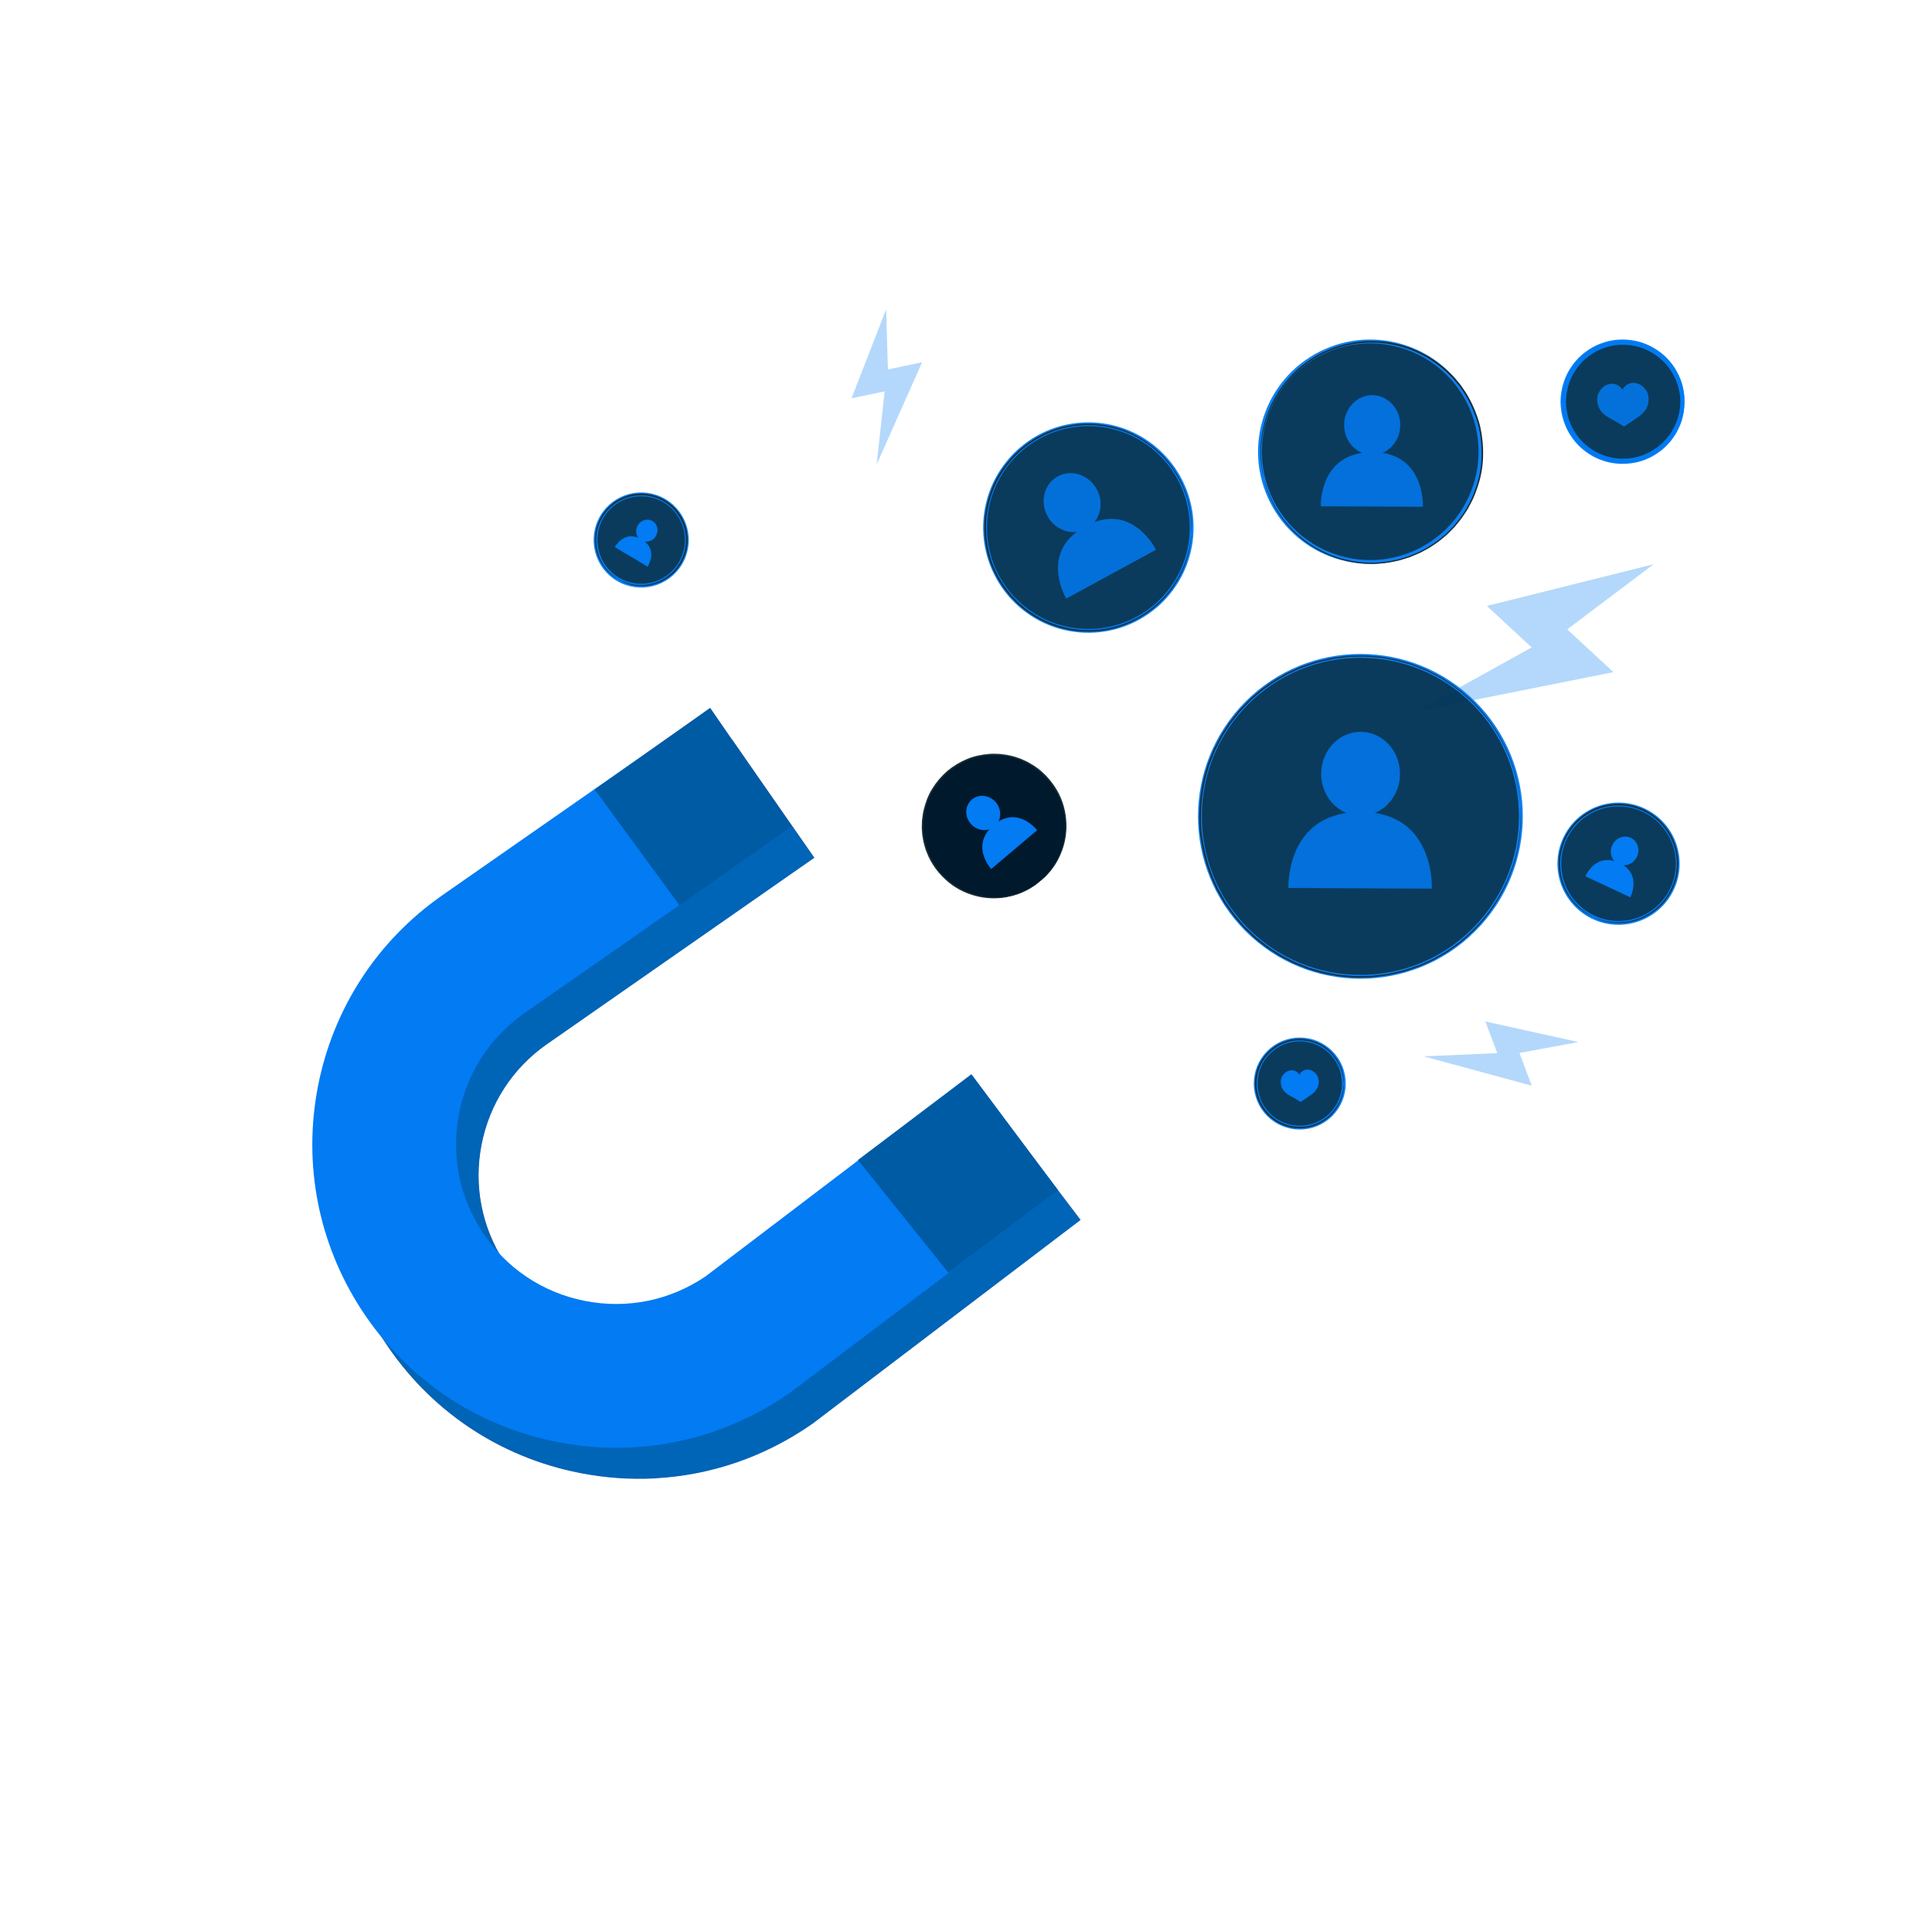 <svg width="500" height="500" viewBox="0 0 500 500" fill="none" xmlns="http://www.w3.org/2000/svg">
<path opacity="0.96" d="M435.061 107.281C436.891 98.964 431.633 90.738 423.315 88.907C414.998 87.077 406.772 92.336 404.942 100.653C403.112 108.971 408.37 117.197 416.688 119.027C425.005 120.857 433.231 115.598 435.061 107.281Z" fill="#003356" stroke="#027BF3" stroke-miterlimit="10"/>
<path opacity="0.96" d="M435.42 103.97C435.42 103.97 435.4 103.89 435.39 103.72C435.38 103.53 435.36 103.29 435.33 102.99C435.31 102.67 435.28 102.27 435.19 101.81C435.11 101.35 435.04 100.81 434.86 100.22C434.58 99.03 434.02 97.63 433.14 96.15C432.25 94.67 430.98 93.13 429.24 91.82C427.51 90.53 425.33 89.42 422.81 88.98C420.31 88.55 417.49 88.63 414.81 89.65C413.46 90.12 412.16 90.83 410.96 91.73C410.34 92.16 409.8 92.69 409.23 93.2C408.72 93.77 408.18 94.32 407.74 94.97C405.87 97.46 404.81 100.66 404.78 103.96C404.81 107.26 405.86 110.46 407.74 112.96C408.18 113.6 408.72 114.16 409.23 114.73C409.8 115.24 410.34 115.77 410.96 116.2C412.16 117.1 413.46 117.81 414.81 118.28C417.49 119.3 420.31 119.38 422.81 118.95C425.33 118.51 427.51 117.41 429.24 116.11C430.98 114.8 432.25 113.26 433.14 111.78C434.02 110.3 434.58 108.9 434.86 107.71C435.04 107.13 435.11 106.59 435.19 106.12C435.28 105.66 435.31 105.26 435.33 104.94C435.35 104.64 435.37 104.4 435.39 104.21C435.41 104.05 435.42 103.96 435.42 103.96C435.42 103.96 435.43 104.04 435.42 104.21C435.42 104.4 435.42 104.64 435.4 104.95C435.4 105.27 435.38 105.67 435.3 106.14C435.24 106.61 435.17 107.15 435.01 107.75C434.75 108.95 434.21 110.38 433.33 111.9C432.45 113.41 431.17 114.99 429.41 116.34C427.66 117.68 425.44 118.82 422.87 119.28C420.32 119.73 417.43 119.66 414.67 118.63C413.28 118.15 411.94 117.43 410.71 116.51C410.07 116.07 409.52 115.53 408.94 115.01C408.41 114.43 407.86 113.86 407.41 113.2C405.48 110.65 404.39 107.35 404.36 103.96C404.39 100.57 405.48 97.28 407.41 94.72C407.86 94.06 408.42 93.49 408.94 92.91C409.52 92.39 410.08 91.84 410.71 91.41C411.94 90.49 413.28 89.77 414.67 89.29C417.43 88.25 420.31 88.18 422.87 88.64C425.44 89.11 427.66 90.25 429.41 91.58C431.17 92.93 432.45 94.51 433.33 96.02C434.21 97.54 434.75 98.97 435.01 100.17C435.18 100.76 435.24 101.31 435.31 101.78C435.39 102.25 435.41 102.65 435.41 102.97C435.41 103.27 435.42 103.52 435.43 103.71C435.43 103.88 435.43 103.96 435.43 103.96L435.42 103.97Z" fill="#003356" stroke="#027BF3" stroke-miterlimit="10"/>
<g opacity="0.84">
<path d="M413.35 103.14C413.39 102.3 413.75 101.49 414.27 100.83C414.78 100.18 415.46 99.65 416.26 99.43C417.1 99.19 418.04 99.31 418.79 99.76C419.24 100.03 419.61 100.41 419.88 100.85C420.09 100.43 420.4 100.05 420.77 99.76C421.46 99.22 422.37 98.98 423.24 99.11C424.05 99.23 424.8 99.67 425.39 100.25C425.99 100.84 426.44 101.6 426.59 102.42C426.77 103.46 426.64 104.61 426.16 105.55C425.65 106.54 424.77 107.36 423.86 108C422.32 109.06 420.29 110.4 420.29 110.4C420.29 110.4 418.43 109.18 416.77 108.32C415.78 107.81 414.81 107.1 414.18 106.18C413.58 105.31 413.31 104.18 413.36 103.13L413.35 103.14Z" fill="#027BF3"/>
</g>
<g opacity="0.3">
<path d="M427.96 146.02L384.8 156.81L396.39 167.55L366.37 184.19L417.55 173.95L405.6 162.88L427.96 146.02Z" fill="#027BF3"/>
</g>
<g opacity="0.3">
<path d="M229.33 80.07L220.37 103.09L228.95 101.28L226.87 120.22L238.64 93.75L229.79 95.61L229.33 80.07Z" fill="#027BF3"/>
</g>
<g opacity="0.3">
<path d="M408.51 269.68L384.4 264.35L387.5 272.55L368.46 273.38L396.42 280.98L393.23 272.51L408.51 269.68Z" fill="#027BF3"/>
</g>
<path opacity="0.96" d="M412.45 237.42C404.78 233.87 401.43 224.78 404.98 217.1C408.53 209.43 417.62 206.08 425.3 209.63C432.97 213.18 436.32 222.27 432.77 229.95C429.22 237.62 420.13 240.97 412.45 237.42Z" fill="#003356" stroke="#027BF3" stroke-miterlimit="10"/>
<path d="M412.45 237.42C412.45 237.42 412.53 237.44 412.69 237.49C412.87 237.55 413.09 237.64 413.37 237.74C413.67 237.86 414.04 238 414.49 238.11C414.94 238.23 415.45 238.39 416.06 238.47C417.24 238.71 418.74 238.79 420.44 238.62C422.14 238.44 424.06 237.93 425.96 236.91C427.85 235.89 429.75 234.38 431.19 232.3C432.62 230.23 433.72 227.65 433.91 224.81C434.05 223.4 433.95 221.93 433.64 220.48C433.51 219.75 433.26 219.04 433.04 218.31C432.74 217.61 432.47 216.9 432.07 216.23C430.61 213.51 428.16 211.22 425.2 209.82C422.21 208.47 418.89 208.09 415.86 208.74C415.1 208.87 414.37 209.12 413.65 209.35C412.95 209.65 412.25 209.91 411.61 210.29C410.3 211 409.12 211.87 408.14 212.89C406.1 214.88 404.86 217.39 404.2 219.82C403.55 222.27 403.63 224.69 404.08 226.79C404.53 228.9 405.39 230.69 406.35 232.1C407.32 233.51 408.35 234.6 409.3 235.34C409.75 235.75 410.21 236.04 410.59 236.3C410.97 236.58 411.31 236.77 411.59 236.92C411.85 237.07 412.06 237.18 412.22 237.28C412.36 237.36 412.43 237.41 412.43 237.41C412.43 237.41 412.35 237.38 412.2 237.31C412.03 237.23 411.82 237.12 411.54 236.99C411.25 236.85 410.9 236.67 410.51 236.4C410.11 236.15 409.65 235.86 409.18 235.46C408.2 234.73 407.14 233.64 406.14 232.22C405.15 230.8 404.25 228.98 403.77 226.84C403.3 224.71 403.19 222.23 403.84 219.72C404.5 217.23 405.76 214.66 407.84 212.61C408.85 211.56 410.06 210.65 411.4 209.93C412.06 209.54 412.78 209.26 413.49 208.96C414.23 208.73 414.98 208.47 415.76 208.33C418.86 207.66 422.29 208.05 425.35 209.43C428.39 210.87 430.9 213.22 432.4 216.02C432.8 216.7 433.09 217.44 433.39 218.16C433.62 218.9 433.88 219.63 434.01 220.38C434.32 221.87 434.42 223.38 434.27 224.83C434.06 227.75 432.91 230.38 431.44 232.49C429.95 234.61 428 236.14 426.06 237.16C424.11 238.18 422.15 238.68 420.43 238.84C418.7 239 417.19 238.89 415.99 238.62C415.38 238.53 414.87 238.35 414.42 238.22C413.97 238.1 413.6 237.95 413.3 237.81C413.02 237.69 412.8 237.59 412.63 237.52C412.48 237.45 412.41 237.41 412.41 237.41L412.45 237.42Z" fill="#1A2E35"/>
<path d="M420.15 223.94C421.56 223.99 422.97 223.16 423.64 221.72C424.52 219.84 423.8 217.64 422.04 216.82C420.28 215.99 418.13 216.85 417.25 218.73C416.57 220.18 416.85 221.81 417.82 222.86C412.55 221.32 410.3 226.78 410.3 226.78L421.92 232.22C421.92 232.22 424.69 226.93 420.15 223.94Z" fill="#027BF3"/>
<path d="M269.34 227.92C261.54 234.57 249.83 233.64 243.18 225.84C236.53 218.04 237.46 206.33 245.26 199.68C253.06 193.03 264.77 193.96 271.42 201.76C278.07 209.56 277.14 221.27 269.34 227.92Z" fill="#00192D"/>
<path d="M269.34 227.92C269.34 227.92 269.4 227.84 269.54 227.7C269.7 227.55 269.9 227.34 270.17 227.08C270.31 226.94 270.47 226.79 270.64 226.63C270.8 226.46 270.97 226.25 271.15 226.04C271.52 225.61 271.95 225.12 272.35 224.5C273.22 223.32 274.07 221.71 274.74 219.75C275.4 217.78 275.82 215.41 275.66 212.79C275.5 210.19 274.8 207.33 273.24 204.67C271.68 202.04 269.4 199.52 266.36 197.85C265.62 197.39 264.81 197.07 264 196.71C263.16 196.43 262.33 196.1 261.44 195.94C260.57 195.7 259.65 195.62 258.74 195.5C257.82 195.47 256.89 195.41 255.95 195.51C254.09 195.66 252.19 196.03 250.4 196.79C248.61 197.53 246.91 198.55 245.38 199.83C243.88 201.14 242.6 202.66 241.59 204.31C240.55 205.95 239.89 207.77 239.44 209.59C239.19 210.5 239.11 211.43 238.99 212.34C238.96 213.26 238.9 214.17 238.99 215.07C239.01 215.97 239.21 216.85 239.35 217.72C239.58 218.57 239.77 219.43 240.1 220.23C241.26 223.49 243.4 226.14 245.75 228.1C248.13 230.06 250.84 231.2 253.38 231.77C255.94 232.34 258.35 232.3 260.4 231.96C262.45 231.61 264.17 231.02 265.47 230.35C266.15 230.06 266.69 229.7 267.18 229.41C267.42 229.26 267.65 229.13 267.85 229C268.04 228.86 268.21 228.73 268.37 228.61C268.67 228.39 268.9 228.22 269.08 228.09C269.24 227.97 269.33 227.92 269.33 227.92C269.33 227.92 269.26 227.99 269.11 228.12C268.94 228.26 268.71 228.44 268.42 228.68C268.27 228.8 268.1 228.94 267.91 229.09C267.72 229.23 267.49 229.36 267.25 229.52C266.77 229.83 266.22 230.19 265.55 230.5C264.25 231.2 262.52 231.82 260.45 232.2C258.38 232.57 255.93 232.63 253.33 232.07C250.74 231.51 247.97 230.37 245.54 228.38C243.14 226.4 240.95 223.7 239.75 220.38C239.41 219.57 239.21 218.69 238.98 217.82C238.83 216.93 238.63 216.04 238.61 215.11C238.51 214.19 238.58 213.26 238.61 212.32C238.73 211.39 238.82 210.44 239.07 209.51C239.52 207.65 240.2 205.79 241.26 204.11C242.3 202.42 243.61 200.87 245.14 199.53C246.71 198.23 248.44 197.18 250.27 196.43C252.1 195.65 254.04 195.28 255.95 195.12C256.91 195.02 257.86 195.08 258.8 195.12C259.73 195.24 260.66 195.33 261.56 195.57C262.47 195.74 263.32 196.08 264.17 196.37C264.99 196.74 265.82 197.07 266.57 197.54C269.67 199.25 271.98 201.83 273.56 204.52C275.14 207.23 275.83 210.15 275.97 212.79C276.11 215.45 275.67 217.85 274.97 219.84C274.27 221.82 273.39 223.44 272.49 224.61C272.08 225.23 271.63 225.71 271.25 226.14C271.06 226.35 270.89 226.55 270.72 226.72C270.54 226.88 270.38 227.03 270.24 227.16C269.96 227.41 269.75 227.6 269.58 227.75C269.43 227.88 269.35 227.95 269.35 227.94L269.34 227.92Z" fill="#1A2E35"/>
<path d="M258.4 212.61C259.17 211.08 258.97 209.11 257.73 207.64C256.1 205.72 253.32 205.39 251.52 206.92C249.72 208.44 249.57 211.24 251.2 213.16C252.45 214.64 254.39 215.16 256.03 214.63C251.67 219.65 256.53 224.9 256.53 224.9L268.41 214.86C268.41 214.86 263.99 209.13 258.39 212.61H258.4Z" fill="#027BF3"/>
<path opacity="0.96" d="M344.437 288.479C348.889 284.027 348.889 276.808 344.437 272.356C339.985 267.905 332.767 267.904 328.315 272.356C323.863 276.808 323.863 284.027 328.315 288.479C332.767 292.93 339.985 292.93 344.437 288.479Z" fill="#003356" stroke="#027BF3" stroke-miterlimit="10"/>
<path d="M347.76 280.42C347.7 280.42 347.76 279.4 347.32 277.66C346.88 275.95 345.74 273.43 343.17 271.48C341.89 270.53 340.29 269.72 338.44 269.4C336.6 269.09 334.53 269.15 332.55 269.9C331.56 270.25 330.6 270.77 329.72 271.43C328.83 272.08 328.02 272.88 327.36 273.81C325.98 275.64 325.21 278 325.19 280.42C325.21 282.85 325.99 285.2 327.36 287.04C328.03 287.97 328.83 288.77 329.72 289.42C330.6 290.08 331.56 290.6 332.55 290.95C334.52 291.7 336.6 291.76 338.44 291.45C340.29 291.13 341.9 290.32 343.17 289.37C345.74 287.42 346.89 284.9 347.32 283.19C347.76 281.44 347.69 280.42 347.76 280.43C347.76 280.43 347.77 280.49 347.77 280.61C347.77 280.76 347.77 280.94 347.77 281.15C347.77 281.39 347.76 281.69 347.7 282.03C347.65 282.38 347.61 282.78 347.49 283.22C347.3 284.11 346.9 285.17 346.26 286.3C345.61 287.42 344.66 288.6 343.36 289.6C342.06 290.59 340.42 291.44 338.51 291.79C336.62 292.13 334.47 292.08 332.43 291.31C331.4 290.96 330.41 290.42 329.49 289.74C328.57 289.07 327.73 288.24 327.03 287.28C325.6 285.38 324.79 282.94 324.77 280.42C324.79 277.9 325.6 275.46 327.03 273.57C327.72 272.61 328.56 271.78 329.49 271.11C330.4 270.43 331.4 269.89 332.43 269.54C334.48 268.77 336.62 268.72 338.51 269.06C340.42 269.41 342.06 270.26 343.36 271.25C344.66 272.25 345.61 273.43 346.26 274.55C346.91 275.68 347.31 276.73 347.49 277.63C347.61 278.07 347.66 278.47 347.7 278.82C347.76 279.17 347.77 279.46 347.77 279.7C347.77 279.92 347.77 280.1 347.77 280.24C347.77 280.36 347.77 280.42 347.76 280.42Z" fill="#1A2E35"/>
<path d="M331.45 279.81C331.48 279.19 331.74 278.59 332.13 278.11C332.51 277.63 333.01 277.24 333.6 277.07C334.22 276.89 334.92 276.98 335.47 277.32C335.8 277.52 336.08 277.8 336.28 278.13C336.44 277.82 336.66 277.54 336.94 277.32C337.45 276.92 338.13 276.74 338.76 276.84C339.36 276.93 339.91 277.26 340.35 277.68C340.79 278.12 341.13 278.67 341.24 279.29C341.38 280.06 341.28 280.91 340.92 281.6C340.54 282.33 339.89 282.94 339.22 283.41C338.08 284.2 336.58 285.18 336.58 285.18C336.58 285.18 335.2 284.28 333.98 283.64C333.25 283.26 332.53 282.74 332.07 282.06C331.63 281.42 331.43 280.58 331.47 279.81H331.45Z" fill="#027BF3"/>
<path opacity="0.96" d="M159.94 149.92C154.32 146.61 152.46 139.37 155.77 133.75C159.08 128.13 166.32 126.27 171.94 129.58C177.56 132.89 179.42 140.13 176.11 145.75C172.8 151.37 165.56 153.23 159.94 149.92Z" fill="#003356" stroke="#027BF3" stroke-miterlimit="10"/>
<path d="M159.94 149.92C159.97 149.86 160.84 150.46 162.63 150.99C164.39 151.5 167.24 151.81 170.33 150.54C171.85 149.9 173.42 148.89 174.68 147.41C175.93 145.93 176.97 144.05 177.33 141.89C177.54 140.82 177.58 139.69 177.46 138.56C177.35 137.42 177.06 136.28 176.58 135.2C175.67 133.01 173.98 131.07 171.82 129.77C169.64 128.51 167.13 127.96 164.77 128.23C163.59 128.33 162.45 128.63 161.4 129.09C160.35 129.53 159.38 130.11 158.54 130.81C156.83 132.18 155.68 134 154.99 135.8C154.3 137.62 154.18 139.48 154.36 141.12C154.74 144.44 156.39 146.79 157.69 148.08C159.02 149.39 159.97 149.87 159.93 149.92C159.93 149.92 159.87 149.9 159.76 149.83C159.63 149.75 159.47 149.65 159.28 149.54C159.07 149.41 158.81 149.25 158.53 149.01C158.24 148.79 157.91 148.53 157.58 148.19C156.88 147.55 156.15 146.64 155.49 145.47C154.83 144.3 154.28 142.83 154.08 141.15C153.88 139.47 153.99 137.56 154.68 135.67C155.38 133.8 156.55 131.92 158.31 130.5C159.17 129.77 160.17 129.16 161.26 128.71C162.34 128.24 163.52 127.92 164.75 127.81C167.19 127.53 169.8 128.1 172.06 129.4C174.29 130.74 176.05 132.75 176.98 135.03C177.47 136.15 177.77 137.34 177.88 138.51C178.01 139.68 177.96 140.85 177.73 141.96C177.34 144.19 176.25 146.13 174.96 147.64C173.65 149.16 172.02 150.18 170.46 150.81C168.88 151.44 167.34 151.67 165.99 151.66C164.65 151.64 163.49 151.44 162.6 151.14C162.14 151.02 161.76 150.85 161.42 150.7C161.08 150.57 160.81 150.42 160.6 150.3C160.4 150.19 160.24 150.1 160.11 150.02C160 149.95 159.95 149.92 159.95 149.91L159.94 149.92Z" fill="#1A2E35"/>
<path d="M166.88 140.17C167.96 140.32 169.11 139.79 169.73 138.74C170.55 137.36 170.17 135.62 168.88 134.85C167.59 134.08 165.88 134.57 165.06 135.95C164.43 137.01 164.52 138.28 165.18 139.16C161.25 137.58 159.11 141.59 159.11 141.59L167.61 146.66C167.61 146.66 170.14 142.81 166.89 140.17H166.88Z" fill="#027BF3"/>
<g opacity="0.96">
<path d="M367.484 142.366C381.546 135.257 387.182 118.095 380.073 104.033C372.963 89.971 355.801 84.335 341.739 91.445C327.678 98.554 322.042 115.716 329.151 129.778C336.26 143.84 353.422 149.476 367.484 142.366Z" fill="#003356" stroke="#027BF3" stroke-miterlimit="10"/>
</g>
<path d="M327.16 124.15C327.16 124.15 327.22 124.3 327.32 124.59C327.42 124.9 327.56 125.33 327.74 125.89C327.83 126.18 327.93 126.5 328.04 126.85C328.17 127.2 328.34 127.56 328.51 127.97C328.86 128.77 329.23 129.72 329.82 130.69C330.85 132.71 332.5 134.99 334.77 137.28C337.05 139.55 340.06 141.77 343.8 143.35C347.52 144.91 351.98 145.91 356.74 145.57C357.92 145.44 359.14 145.39 360.34 145.09C360.94 144.96 361.56 144.87 362.16 144.7C362.76 144.52 363.36 144.33 363.96 144.14C364.26 144.04 364.57 143.96 364.87 143.85L365.76 143.47C366.35 143.21 366.96 142.98 367.54 142.7C368.68 142.06 369.88 141.49 370.95 140.69C372.09 139.98 373.1 139.07 374.15 138.2C374.65 137.74 375.12 137.23 375.61 136.74C376.12 136.26 376.55 135.72 376.99 135.17C377.92 134.12 378.66 132.9 379.45 131.71C380.12 130.45 380.84 129.19 381.35 127.82C382.42 125.12 383.21 122.22 383.37 119.22C383.57 116.22 383.31 113.15 382.59 110.15C381.79 107.16 380.56 104.34 378.96 101.8C378.54 101.18 378.11 100.56 377.69 99.94C377.21 99.37 376.73 98.8 376.26 98.23C376.03 97.94 375.78 97.67 375.51 97.42L374.72 96.65L373.93 95.88L373.08 95.19C371.98 94.23 370.75 93.47 369.56 92.67C368.3 92 367.07 91.29 365.75 90.8C365.11 90.52 364.46 90.25 363.79 90.07C363.13 89.87 362.47 89.65 361.81 89.48C360.47 89.21 359.15 88.89 357.81 88.81C356.48 88.61 355.16 88.68 353.85 88.66C353.2 88.69 352.56 88.77 351.91 88.83L350.95 88.92C350.63 88.96 350.32 89.04 350.01 89.09C349.39 89.21 348.77 89.34 348.16 89.46C347.55 89.6 346.97 89.81 346.38 89.98C345.18 90.29 344.09 90.82 342.99 91.27C338.64 93.23 335.19 96.23 332.66 99.38C330.12 102.55 328.53 105.93 327.6 109.01C326.7 112.1 326.33 114.89 326.38 117.16C326.33 118.3 326.45 119.3 326.53 120.17C326.57 120.61 326.59 121.01 326.65 121.38C326.72 121.74 326.78 122.07 326.84 122.37C326.95 122.95 327.03 123.39 327.09 123.71C327.14 124.01 327.16 124.17 327.16 124.17C327.16 124.17 327.12 124.02 327.05 123.72C326.98 123.4 326.89 122.96 326.76 122.38C326.7 122.08 326.63 121.76 326.55 121.39C326.49 121.02 326.46 120.62 326.41 120.18C326.32 119.31 326.18 118.3 326.23 117.15C326.15 114.87 326.49 112.05 327.38 108.93C328.29 105.82 329.88 102.4 332.43 99.18C334.97 95.99 338.45 92.94 342.85 90.94C343.96 90.48 345.07 89.94 346.28 89.63C346.88 89.45 347.47 89.24 348.08 89.09C348.7 88.97 349.33 88.84 349.96 88.71C350.28 88.65 350.59 88.57 350.91 88.53L351.88 88.43C352.53 88.37 353.18 88.29 353.84 88.26C355.16 88.28 356.5 88.21 357.85 88.4C359.21 88.48 360.55 88.8 361.91 89.07C362.58 89.24 363.24 89.47 363.92 89.67C364.6 89.85 365.25 90.13 365.91 90.4C367.25 90.89 368.49 91.62 369.77 92.29C370.98 93.09 372.23 93.86 373.34 94.84L374.2 95.54L375 96.32L375.8 97.1C376.07 97.36 376.33 97.63 376.56 97.92C377.04 98.5 377.53 99.07 378.01 99.65C378.44 100.28 378.87 100.9 379.3 101.53C380.93 104.11 382.17 106.97 382.98 110C383.71 113.05 383.97 116.16 383.77 119.2C383.6 122.25 382.8 125.19 381.71 127.93C381.2 129.32 380.46 130.59 379.78 131.87C378.98 133.07 378.22 134.3 377.28 135.37C376.84 135.93 376.4 136.48 375.88 136.96C375.38 137.45 374.91 137.97 374.4 138.44C373.33 139.33 372.31 140.25 371.15 140.96C370.06 141.77 368.84 142.35 367.69 142.99C367.1 143.28 366.48 143.51 365.88 143.77L364.98 144.15C364.68 144.27 364.36 144.35 364.06 144.45C363.45 144.64 362.84 144.82 362.23 145.01C361.62 145.17 361 145.27 360.39 145.4C359.18 145.7 357.95 145.75 356.75 145.88C351.93 146.21 347.42 145.18 343.67 143.59C339.9 141.98 336.87 139.72 334.59 137.42C332.32 135.1 330.68 132.79 329.66 130.74C329.08 129.75 328.72 128.8 328.38 127.99C328.22 127.58 328.05 127.21 327.93 126.86C327.82 126.51 327.73 126.18 327.64 125.89C327.48 125.32 327.35 124.89 327.26 124.58C327.18 124.28 327.14 124.13 327.14 124.13L327.16 124.15Z" fill="#1A2E35"/>
<g opacity="0.96">
<path d="M381.437 240.635C397.656 224.417 397.656 198.122 381.437 181.903C365.219 165.685 338.923 165.685 322.705 181.903C306.487 198.122 306.487 224.417 322.705 240.635C338.923 256.854 365.219 256.854 381.437 240.635Z" fill="#003356" stroke="#027BF3" stroke-miterlimit="10"/>
</g>
<path d="M393.5 208.34C393.5 208.34 393.46 208.11 393.4 207.67C393.34 207.22 393.25 206.56 393.14 205.71C393.08 205.28 393.02 204.8 392.95 204.27C392.86 203.74 392.7 203.18 392.57 202.56C392.43 201.94 392.27 201.28 392.11 200.56C392.04 200.2 391.93 199.84 391.8 199.48C391.68 199.11 391.55 198.73 391.42 198.34C390.47 195.19 388.7 191.51 386.06 187.66C383.4 183.83 379.67 179.9 374.74 176.68C374.12 176.28 373.49 175.88 372.86 175.48C372.2 175.11 371.52 174.78 370.84 174.43C370.15 174.1 369.48 173.68 368.75 173.41C368.02 173.12 367.28 172.83 366.54 172.53C366.17 172.38 365.79 172.23 365.41 172.09C365.02 171.98 364.63 171.87 364.24 171.75C363.45 171.52 362.66 171.3 361.86 171.07C361.05 170.86 360.22 170.76 359.38 170.59C358.54 170.46 357.71 170.23 356.84 170.2C355.12 170.08 353.37 169.85 351.58 169.96C350.69 169.99 349.79 169.96 348.88 170.05C347.98 170.16 347.07 170.27 346.16 170.38C345.7 170.44 345.24 170.47 344.79 170.57C344.34 170.67 343.88 170.78 343.43 170.88C342.52 171.1 341.6 171.27 340.69 171.53C338.9 172.15 337.04 172.66 335.3 173.53C334.86 173.73 334.41 173.93 333.97 174.13C333.75 174.23 333.52 174.33 333.3 174.44L332.66 174.81C331.81 175.3 330.95 175.79 330.09 176.28C329.25 176.81 328.46 177.42 327.63 177.99C327.23 178.29 326.79 178.55 326.41 178.89L325.26 179.88C323.67 181.15 322.3 182.69 320.86 184.19C320.22 185 319.57 185.82 318.93 186.65L318.44 187.27L318.01 187.93L317.16 189.26L316.3 190.6L315.57 192.02L314.84 193.44L314.47 194.15C314.36 194.39 314.27 194.65 314.17 194.9C313.77 195.9 313.38 196.9 312.98 197.91C312.68 198.95 312.38 199.99 312.08 201.04C311.03 205.27 310.62 209.72 310.87 214.2C311.25 218.67 312.28 223.02 313.91 227.06C314.36 228.06 314.8 229.05 315.24 230.04C315.78 230.98 316.31 231.92 316.85 232.85L317.25 233.55L317.71 234.21L318.64 235.52L319.57 236.82L320.61 238.02L321.64 239.22L322.16 239.81L322.73 240.35C323.49 241.07 324.24 241.79 324.99 242.51C326.62 243.79 328.19 245.12 329.95 246.15L331.23 246.97C331.65 247.25 332.12 247.44 332.56 247.69C333.46 248.14 334.33 248.63 335.24 249.04C336.16 249.41 337.08 249.77 338 250.14L338.68 250.41C338.91 250.49 339.15 250.55 339.38 250.62C339.85 250.76 340.32 250.89 340.78 251.02C342.63 251.64 344.54 251.88 346.39 252.24C347.33 252.37 348.27 252.41 349.2 252.49C349.67 252.53 350.13 252.57 350.59 252.6C351.05 252.63 351.51 252.6 351.97 252.6C352.89 252.58 353.8 252.56 354.71 252.55C355.61 252.5 356.5 252.35 357.39 252.26C359.18 252.12 360.87 251.65 362.56 251.29C363.41 251.14 364.2 250.79 365.02 250.55C365.82 250.27 366.63 250.04 367.4 249.73C368.16 249.39 368.92 249.05 369.66 248.72C370.03 248.55 370.41 248.39 370.78 248.22C371.13 248.02 371.48 247.82 371.83 247.63C372.53 247.23 373.22 246.84 373.9 246.45C374.59 246.07 375.19 245.57 375.83 245.14C376.45 244.69 377.09 244.27 377.69 243.81C378.26 243.32 378.82 242.83 379.38 242.35C383.81 238.47 386.95 234.05 389.05 229.89C391.13 225.71 392.35 221.82 392.85 218.57C392.93 218.17 393 217.77 393.07 217.39C393.15 217.01 393.21 216.64 393.23 216.27C393.29 215.54 393.35 214.86 393.4 214.23C393.45 213.6 393.52 213.02 393.54 212.48C393.54 211.95 393.53 211.46 393.52 211.03C393.52 210.17 393.51 209.51 393.5 209.05C393.5 208.6 393.5 208.38 393.5 208.38C393.5 208.38 393.52 208.61 393.53 209.05C393.54 209.51 393.56 210.17 393.59 211.03C393.6 211.47 393.61 211.95 393.63 212.49C393.62 213.03 393.55 213.61 393.51 214.25C393.46 214.88 393.41 215.57 393.35 216.3C393.34 216.67 393.28 217.04 393.2 217.42C393.13 217.8 393.06 218.2 392.99 218.61C392.51 221.88 391.3 225.8 389.24 230.01C387.15 234.21 384.01 238.67 379.56 242.59C379 243.07 378.43 243.57 377.86 244.06C377.26 244.52 376.62 244.95 375.99 245.4C375.35 245.83 374.74 246.34 374.05 246.72C373.36 247.11 372.67 247.51 371.97 247.91C371.62 248.11 371.27 248.31 370.91 248.51C370.54 248.68 370.16 248.85 369.79 249.02C369.04 249.36 368.28 249.7 367.51 250.04C366.73 250.36 365.91 250.59 365.11 250.88C364.29 251.13 363.49 251.48 362.63 251.63C360.93 252 359.22 252.48 357.41 252.62C356.52 252.72 355.62 252.87 354.71 252.92C353.8 252.94 352.87 252.96 351.95 252.98C351.49 252.98 351.02 253.02 350.55 252.99C350.08 252.95 349.62 252.92 349.15 252.88C348.21 252.79 347.26 252.75 346.32 252.63C344.45 252.26 342.52 252.03 340.65 251.4C340.18 251.26 339.71 251.13 339.23 250.99C338.99 250.92 338.75 250.86 338.52 250.78L337.83 250.51C336.91 250.14 335.98 249.78 335.05 249.41C334.14 249 333.25 248.5 332.35 248.05C331.9 247.81 331.43 247.61 331.01 247.33L329.72 246.5C327.94 245.46 326.36 244.11 324.71 242.82C323.95 242.1 323.19 241.37 322.43 240.64L321.86 240.09L321.34 239.49L320.3 238.28L319.25 237.07L318.31 235.76L317.37 234.44L316.9 233.78L316.49 233.08C315.95 232.14 315.41 231.19 314.87 230.24C314.42 229.24 313.97 228.24 313.52 227.24C311.86 223.16 310.82 218.77 310.44 214.25C310.18 209.73 310.6 205.24 311.66 200.96C311.97 199.9 312.27 198.85 312.57 197.8C312.97 196.78 313.38 195.77 313.78 194.76C313.88 194.51 313.98 194.25 314.09 194.01L314.46 193.29L315.2 191.85L315.94 190.42L316.81 189.07L317.67 187.73L318.1 187.06L318.59 186.44C319.24 185.61 319.9 184.78 320.54 183.96C321.99 182.45 323.37 180.9 324.98 179.62L326.14 178.62C326.52 178.28 326.96 178.02 327.37 177.72C328.2 177.14 329.01 176.53 329.85 175.99C330.72 175.49 331.59 175 332.45 174.51L333.1 174.14C333.32 174.03 333.55 173.94 333.77 173.83C334.22 173.63 334.67 173.43 335.12 173.23C336.88 172.35 338.75 171.84 340.56 171.22C341.48 170.96 342.41 170.79 343.33 170.57C343.79 170.47 344.25 170.36 344.7 170.26C345.16 170.17 345.62 170.14 346.08 170.07C347 169.96 347.92 169.85 348.82 169.74C349.73 169.66 350.64 169.69 351.54 169.66C353.34 169.55 355.11 169.78 356.84 169.91C357.71 169.94 358.55 170.18 359.4 170.31C360.24 170.48 361.08 170.59 361.9 170.8C362.71 171.03 363.51 171.26 364.3 171.49C364.7 171.6 365.09 171.72 365.48 171.83C365.86 171.97 366.24 172.13 366.61 172.28C367.36 172.58 368.1 172.88 368.84 173.17C369.58 173.45 370.25 173.87 370.95 174.21C371.64 174.57 372.33 174.91 372.99 175.28C373.63 175.69 374.26 176.1 374.88 176.5C379.84 179.75 383.58 183.73 386.23 187.59C388.87 191.47 390.62 195.18 391.55 198.35C391.68 198.74 391.81 199.12 391.93 199.49C392.06 199.86 392.17 200.22 392.24 200.58C392.4 201.3 392.55 201.96 392.68 202.59C392.81 203.21 392.96 203.78 393.04 204.31C393.1 204.84 393.16 205.33 393.21 205.76C393.31 206.62 393.38 207.27 393.43 207.73C393.48 208.17 393.49 208.4 393.49 208.4L393.5 208.34Z" fill="#1A2E35"/>
<path opacity="0.96" d="M308.379 137.469C308.897 122.716 297.357 110.336 282.603 109.818C267.85 109.3 255.47 120.841 254.952 135.594C254.434 150.348 265.975 162.727 280.728 163.245C295.482 163.763 307.861 152.223 308.379 137.469Z" fill="#003356" stroke="#027BF3" stroke-miterlimit="10"/>
<path d="M308.35 138.26C308.35 138.26 308.34 138.11 308.34 137.83C308.34 137.53 308.34 137.1 308.34 136.56C308.34 136.28 308.34 135.97 308.34 135.62C308.33 135.28 308.28 134.9 308.24 134.5C308.16 133.69 308.1 132.75 307.86 131.71C307.52 129.62 306.72 127.13 305.36 124.45C303.99 121.78 301.96 118.96 299.09 116.49C296.24 114.04 292.57 111.88 288.25 110.82C287.16 110.59 286.07 110.3 284.92 110.22C284.35 110.16 283.78 110.07 283.2 110.04C282.62 110.04 282.03 110.02 281.44 110.02C281.14 110.02 280.85 110 280.55 110.02L279.66 110.1C279.06 110.16 278.46 110.19 277.86 110.27C276.67 110.51 275.44 110.67 274.26 111.08C273.05 111.38 271.89 111.9 270.71 112.37C270.13 112.64 269.57 112.96 269 113.25C268.42 113.53 267.87 113.89 267.33 114.25C266.21 114.92 265.2 115.78 264.16 116.61C263.21 117.54 262.21 118.44 261.37 119.51C259.65 121.6 258.12 123.94 257.11 126.56C256.07 129.16 255.43 131.95 255.2 134.82C255.05 137.7 255.33 140.55 256.02 143.26C256.68 145.99 257.9 148.51 259.33 150.8C260.03 151.97 260.9 152.99 261.72 154.04C262.65 154.99 263.53 155.98 264.56 156.79C265.05 157.22 265.54 157.64 266.09 158C266.62 158.36 267.14 158.75 267.67 159.09C268.78 159.72 269.86 160.38 271.03 160.83C272.15 161.39 273.35 161.7 274.49 162.1C275.07 162.26 275.67 162.37 276.25 162.51L277.12 162.7C277.41 162.76 277.71 162.78 278 162.82C278.59 162.89 279.17 162.96 279.75 163.03C280.33 163.08 280.91 163.06 281.48 163.08C282.63 163.15 283.75 162.99 284.86 162.91C289.28 162.42 293.19 160.75 296.34 158.69C299.5 156.61 301.88 154.07 303.58 151.61C305.27 149.13 306.39 146.76 307 144.73C307.37 143.74 307.56 142.81 307.74 142.02C307.83 141.62 307.92 141.26 307.98 140.92C308.02 140.58 308.06 140.27 308.1 139.99C308.17 139.45 308.23 139.03 308.27 138.73C308.31 138.45 308.34 138.3 308.34 138.3C308.34 138.3 308.34 138.45 308.31 138.73C308.28 139.03 308.24 139.45 308.18 140C308.15 140.28 308.12 140.59 308.08 140.93C308.03 141.27 307.94 141.64 307.86 142.04C307.69 142.84 307.52 143.77 307.16 144.78C306.57 146.83 305.47 149.23 303.78 151.74C302.08 154.24 299.69 156.82 296.51 158.94C293.34 161.04 289.39 162.75 284.91 163.26C283.79 163.35 282.65 163.51 281.49 163.44C280.91 163.42 280.32 163.44 279.73 163.4C279.14 163.33 278.55 163.27 277.96 163.2C277.66 163.16 277.36 163.14 277.07 163.09L276.18 162.9C275.59 162.76 274.98 162.65 274.39 162.49C273.22 162.09 272.01 161.77 270.87 161.21C269.69 160.75 268.59 160.08 267.46 159.45C266.91 159.11 266.39 158.71 265.85 158.34C265.3 157.98 264.8 157.55 264.3 157.12C263.26 156.3 262.36 155.3 261.42 154.33C260.58 153.27 259.69 152.23 258.98 151.05C257.52 148.73 256.28 146.16 255.61 143.39C254.91 140.63 254.62 137.73 254.77 134.81C255 131.9 255.66 129.06 256.71 126.42C257.73 123.76 259.29 121.38 261.04 119.27C261.89 118.19 262.91 117.27 263.88 116.33C264.94 115.49 265.96 114.62 267.1 113.94C267.65 113.57 268.2 113.21 268.8 112.93C269.38 112.63 269.95 112.31 270.54 112.04C271.74 111.56 272.92 111.04 274.15 110.73C275.35 110.32 276.6 110.16 277.8 109.92C278.41 109.84 279.02 109.81 279.63 109.75L280.53 109.67C280.83 109.65 281.13 109.67 281.43 109.67C282.03 109.67 282.62 109.69 283.21 109.7C283.8 109.73 284.38 109.83 284.96 109.89C286.12 109.98 287.23 110.28 288.33 110.51C292.7 111.6 296.4 113.8 299.28 116.3C302.16 118.81 304.2 121.68 305.56 124.38C306.91 127.09 307.69 129.61 308.01 131.72C308.24 132.76 308.29 133.71 308.35 134.53C308.38 134.94 308.42 135.32 308.43 135.66C308.43 136 308.41 136.32 308.41 136.6C308.39 137.15 308.38 137.57 308.37 137.87C308.36 138.16 308.34 138.3 308.34 138.3L308.35 138.26Z" fill="#1A2E35"/>
<path opacity="0.84" d="M283.25 135.12C285.06 132.84 285.4 129.49 283.84 126.62C281.79 122.87 277.28 121.37 273.76 123.29C270.24 125.21 269.04 129.8 271.09 133.56C272.67 136.45 275.7 137.98 278.63 137.66C269.65 144.52 275.95 154.91 275.95 154.91L299.16 142.28C299.16 142.28 293.77 131.24 283.26 135.11L283.25 135.12Z" fill="#027BF3"/>
<path opacity="0.84" d="M357.77 117.21C360.46 116.08 362.37 113.31 362.38 110.05C362.4 105.77 359.16 102.29 355.15 102.27C351.14 102.25 347.88 105.7 347.86 109.98C347.85 113.27 349.77 116.08 352.49 117.21C341.32 118.89 341.82 131.03 341.82 131.03L368.24 131.15C368.24 131.15 368.84 118.88 357.77 117.2V117.21Z" fill="#027BF3"/>
<path opacity="0.84" d="M355.84 210.38C359.61 208.8 362.3 204.9 362.32 200.32C362.34 194.31 357.8 189.42 352.16 189.4C346.53 189.37 341.94 194.22 341.92 200.23C341.9 204.86 344.6 208.8 348.42 210.39C332.72 212.75 333.44 229.81 333.44 229.81L370.56 229.98C370.56 229.98 371.41 212.74 355.85 210.39L355.84 210.38Z" fill="#027BF3"/>
<path d="M169.45 382.52C163.02 382.86 156.5 382.4 150 381.12C128.98 376.99 110.98 364.82 99.31 346.86C88.14 329.67 84.15 309.13 88.08 289.01C92.01 268.89 103.43 251.36 120.24 239.63L189.43 191.39L210.7 221.9L141.51 270.14C132.66 276.31 126.65 285.54 124.58 296.13C122.51 306.72 124.61 317.53 130.49 326.58C136.63 336.03 146.11 342.44 157.18 344.61C168.12 346.76 179.19 344.5 188.4 338.24L257.09 286.02L279.6 315.63L210.24 368.36L209.9 368.59C197.74 377.02 183.83 381.74 169.46 382.5L169.45 382.52Z" fill="#FF735D"/>
<path d="M244.49 328.21L251.37 337.1L279.59 315.65L273.59 307.78L244.49 328.21Z" fill="#E1E1E1"/>
<path d="M175.87 234.32L181.59 242.2L210.69 221.91L204.97 213.89L175.87 234.32Z" fill="#E1E1E1"/>
<path d="M169.51 382.61C163.08 382.95 156.56 382.49 150.06 381.21C129.04 377.08 111.04 364.91 99.37 346.95C88.2 329.76 84.21 309.22 88.14 289.1C92.07 268.98 103.49 251.45 120.3 239.72L189.49 191.48L210.76 221.99L141.57 270.23C132.72 276.4 126.71 285.63 124.64 296.22C122.57 306.81 124.67 317.62 130.55 326.67C136.69 336.12 146.17 342.53 157.24 344.7C168.18 346.85 179.25 344.59 188.46 338.33L257.15 286.11L279.66 315.72L210.3 368.45L209.96 368.68C197.8 377.11 183.89 381.83 169.52 382.59L169.51 382.61Z" fill="#0064B7"/>
<path d="M163.67 374.59C157.24 374.93 150.72 374.47 144.22 373.19C123.2 369.06 105.2 356.89 93.53 338.93C82.36 321.74 78.37 301.2 82.3 281.08C86.23 260.96 97.65 243.43 114.46 231.7L183.65 183.46L204.92 213.97L135.73 262.21C126.88 268.38 120.87 277.61 118.8 288.2C116.73 298.79 118.83 309.6 124.71 318.65C130.85 328.1 140.33 334.51 151.4 336.68C162.34 338.83 173.41 336.57 182.62 330.31L251.31 278.09L273.84 308.05L204.46 360.44L204.12 360.67C191.96 369.1 178.05 373.82 163.68 374.58L163.67 374.59Z" fill="#027BF3"/>
<path d="M153.9 204.32L175.87 234.32L204.97 213.89L183.79 183.19L153.9 204.32Z" fill="#005BA5"/>
<path d="M222.03 300.21L245.46 329.4L273.83 308.07L251.43 278.03L222.03 300.21Z" fill="#005BA5"/>
</svg>
